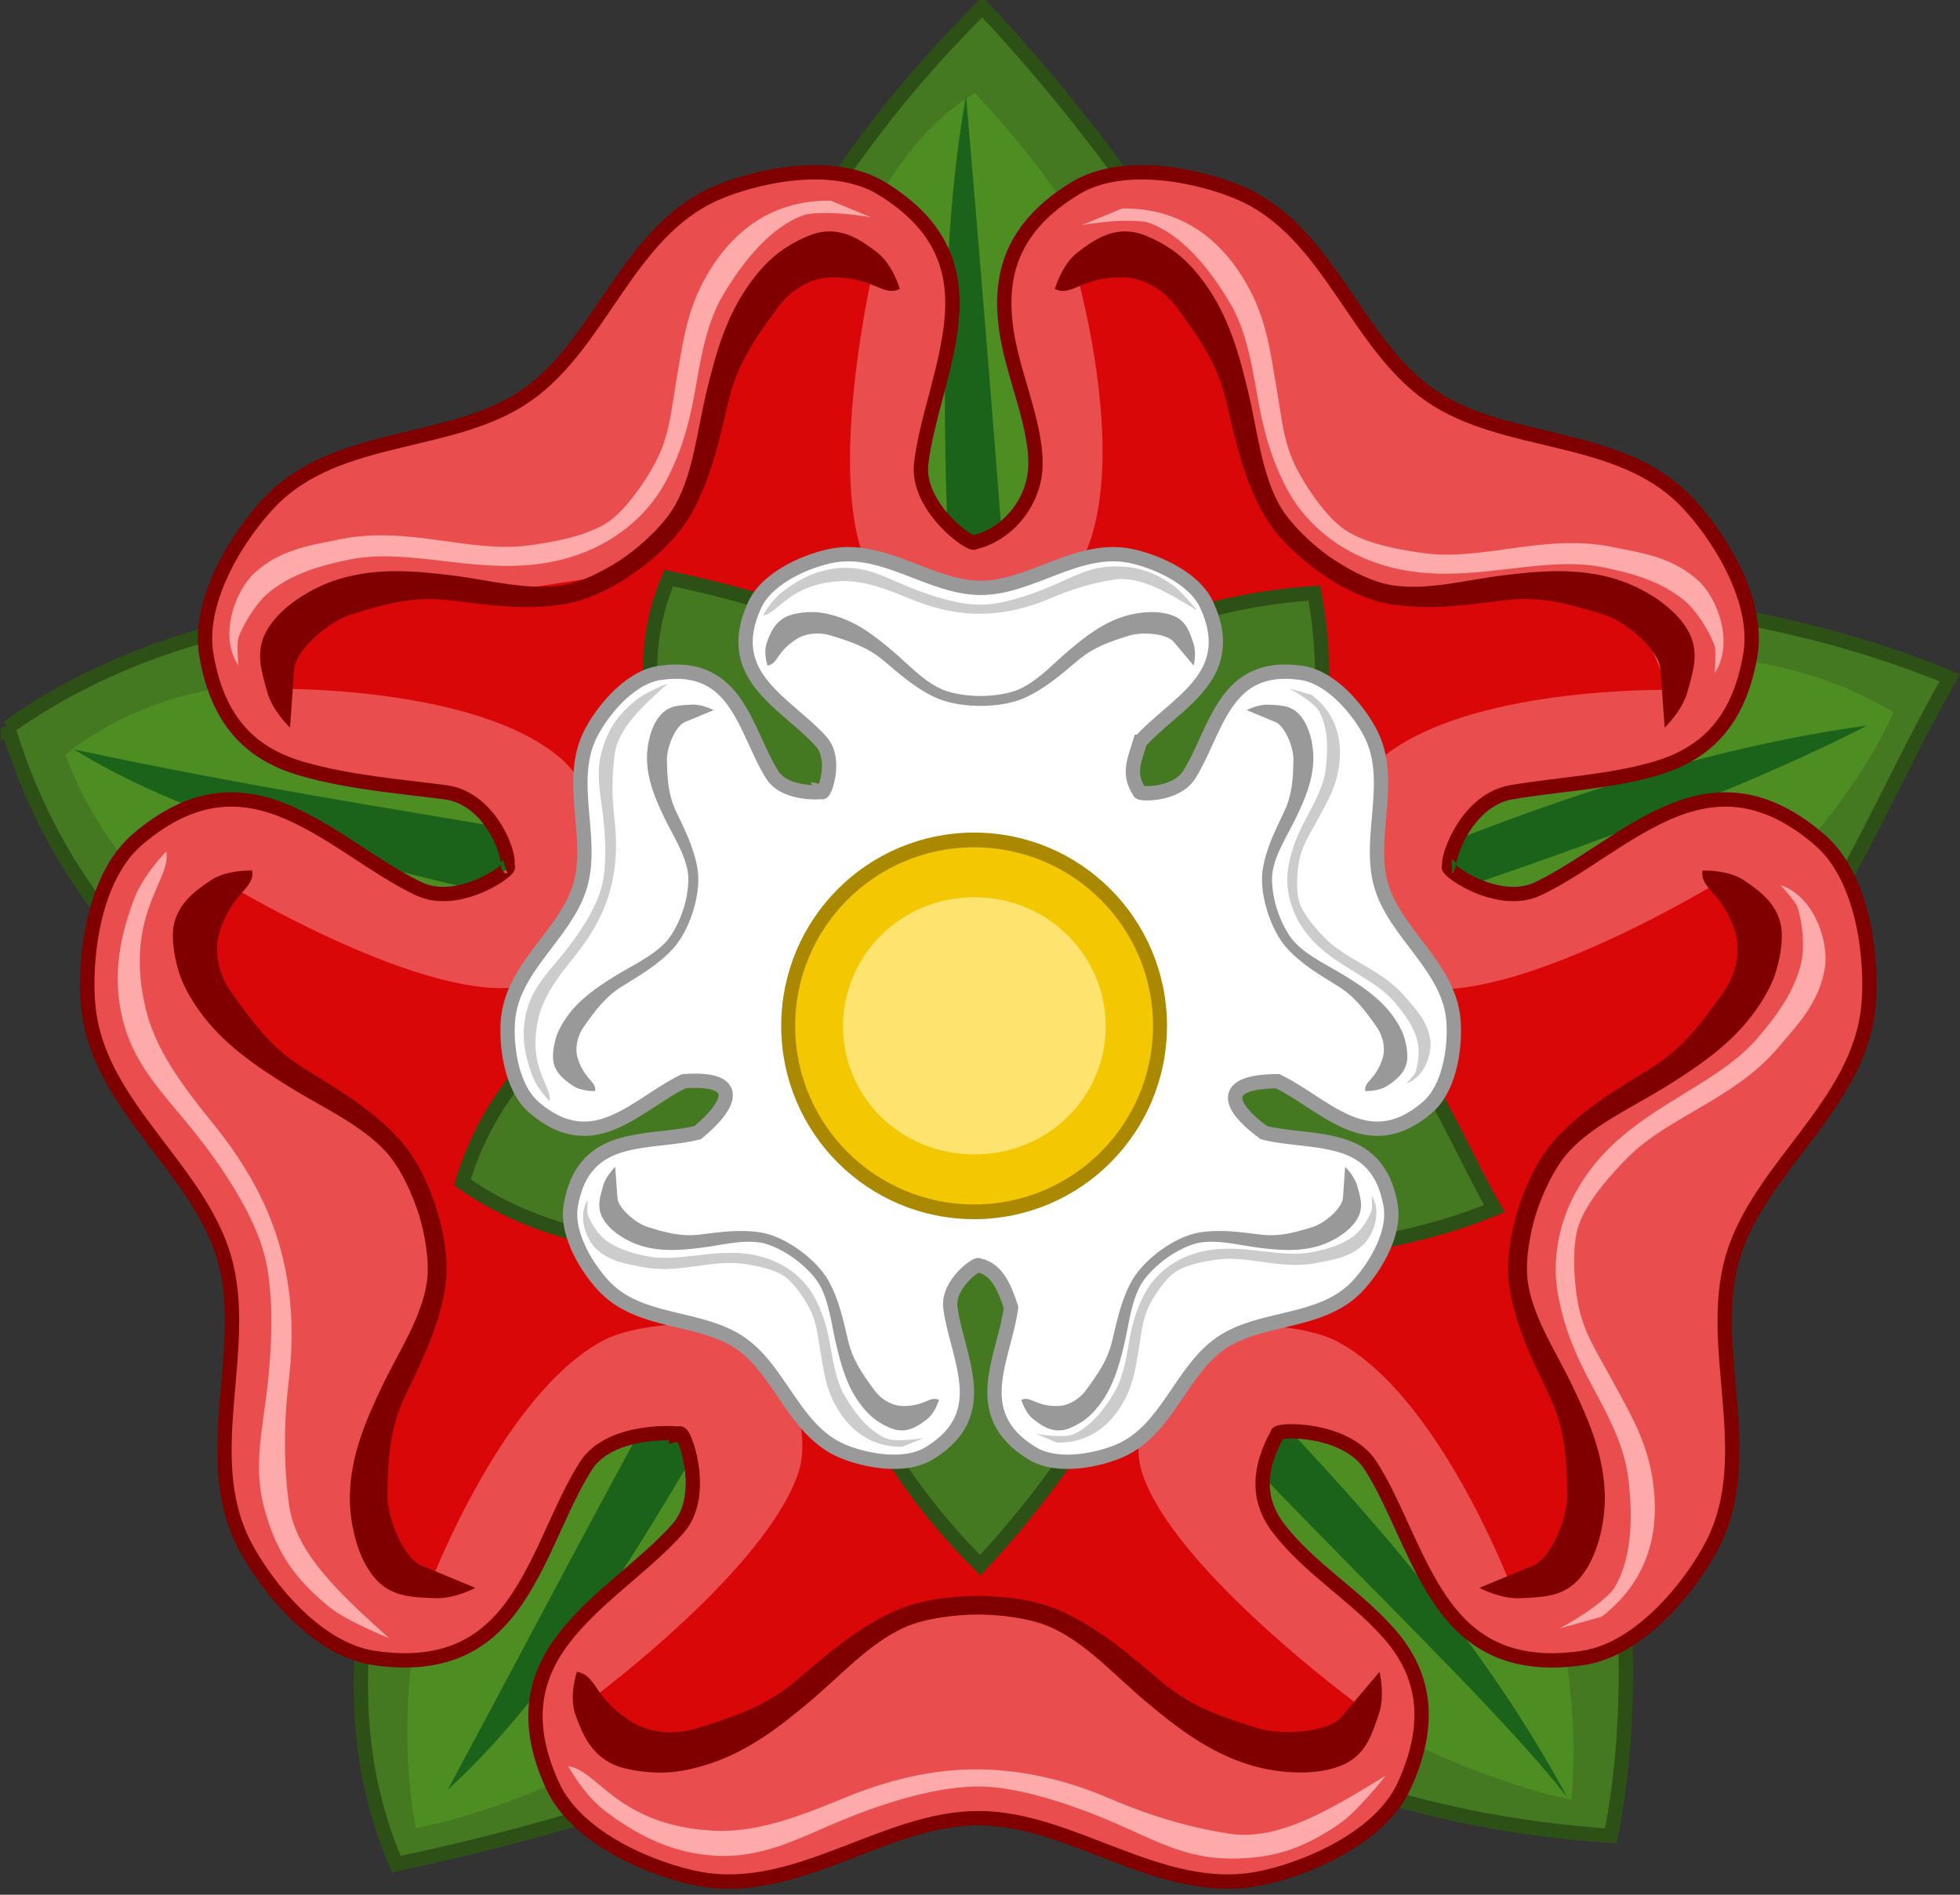 <?xml version="1.0" encoding="UTF-8" standalone="no"?>
<!-- Created with Inkscape (http://www.inkscape.org/) -->

<svg
   xmlns:dc="http://purl.org/dc/elements/1.1/"
   xmlns:cc="http://creativecommons.org/ns#"
   xmlns:rdf="http://www.w3.org/1999/02/22-rdf-syntax-ns#"
   xmlns:svg="http://www.w3.org/2000/svg"
   xmlns="http://www.w3.org/2000/svg"
   xmlns:sodipodi="http://sodipodi.sourceforge.net/DTD/sodipodi-0.dtd"
   xmlns:inkscape="http://www.inkscape.org/namespaces/inkscape"
   width="205.068"
   height="198.234"
   id="svg2"
   version="1.1"
   inkscape:version="0.48.0 r9654"
   sodipodi:docname="Red_Rose_Badge_of_Lancaster.svg"
   inkscape:export-filename="/Users/Soda/Desktop/UK of the GB and NI.png"
   inkscape:export-xdpi="143.23364"
   inkscape:export-ydpi="143.23364">
  <rect width="100%" height="100%" fill="#333333" stroke="none"/>
  <defs
     id="defs4" />
  <sodipodi:namedview
     id="base"
     pagecolor="#ffffff"
     bordercolor="#666666"
     borderopacity="1.0"
     inkscape:pageopacity="0.0"
     inkscape:pageshadow="2"
     inkscape:zoom="2.4163334"
     inkscape:cx="102.53388"
     inkscape:cy="99.117119"
     inkscape:document-units="px"
     inkscape:current-layer="g15303"
     showgrid="false"
     inkscape:window-width="1280"
     inkscape:window-height="697"
     inkscape:window-x="0"
     inkscape:window-y="0"
     inkscape:window-maximized="0"
     showguides="true"
     inkscape:guide-bbox="true"
     inkscape:object-nodes="false"
     inkscape:snap-nodes="false"
     inkscape:snap-page="true"
     inkscape:snap-bbox="false"
     inkscape:snap-grids="false"
     inkscape:snap-to-guides="false"
     fit-margin-top="0"
     fit-margin-left="0"
     fit-margin-right="0"
     fit-margin-bottom="0">
    <inkscape:grid
       type="xygrid"
       id="grid14322"
       empspacing="5"
       visible="true"
       enabled="true"
       snapvisiblegridlinesonly="true" />
  </sodipodi:namedview>
  <g
     inkscape:label="Layer"
     inkscape:groupmode="layer"
     id="layer1"
     transform="translate(-76.217,889.558)"
     style="display:inline">
    <g
       style="stroke-width:0.888;stroke-miterlimit:4;stroke-dasharray:none"
       id="g11618-9-0-2"
       transform="matrix(1.127,0,0,1.127,186.794,233.424)" />
    <g
       style="display:inline"
       id="g12789-5-3-9-0"
       transform="matrix(0.998,0.068,-0.068,0.998,-130.311,-830.229)" />
    <g
       id="g16068"
       style="stroke-width:1;stroke-miterlimit:4;stroke-dasharray:none">
      <g
         transform="translate(-1.054,0)"
         id="g15303"
         style="stroke-width:1;stroke-miterlimit:4;stroke-dasharray:none">
        <path
           style="fill:#447821;fill-opacity:1;stroke:#2d5016;stroke-width:1.5;stroke-linecap:butt;stroke-linejoin:miter;stroke-miterlimit:4;stroke-opacity:1;stroke-dasharray:none;display:inline"
           d="m 78.105,-813.47 c 21.671,-15.303 45.559,-11.859 67.23,-17.731 7.858,-19.208 15.363,-38.417 34.723,-57.626 18.263,19.455 28.552,38.91 39.156,58.365 20.686,3.281 41.372,3.229 62.058,11.82 -10.248,17.977 -14.976,35.954 -39.895,53.932 2.876,22.41 8.841,44.82 4.433,67.23 -28.033,-1.905 -44.92,-12.726 -63.536,-22.164 -21.011,8.373 -24.183,16.746 -63.536,25.119 -9.903,-22.902 2.92,-45.805 4.433,-68.707 -15.48,-14.653 -36.789,-22.981 -45.066,-50.238 z"
           id="path14522-6"
           sodipodi:nodetypes="ccccccccccc"
           inkscape:connector-curvature="0" />
        <path
           inkscape:connector-curvature="0"
           sodipodi:nodetypes="ccccccccccc"
           id="path14522-5-8-2-1-4-1-2"
           d="m 84.109,-810.605 c 8.171,22.506 36.589,31.482 49.62,47 -4.076,18.281 -17.402,41.137 -12.955,65.345 23.557,-5.004 43.902,-23.248 61.784,-32.199 17.018,8.228 39.376,24.921 59.13,29.214 1.671,-18.601 -6.205,-35.591 -15.404,-61.752 13.678,-15.122 40.81,-33.172 49.092,-52.048 -21.752,-13.033 -48.309,-0.324 -66.966,-2.923 -11.253,-17.03 -4.298,-35.4 -29.142,-61.882 -19.139,11.866 -16.883,47.013 -27.564,64.761 -19.02,2.88 -47.416,-11.447 -67.594,4.483 z"
           style="fill:#4e8d21;fill-opacity:1;stroke:none;display:inline" />
        <path
           style="font-size:medium;font-style:normal;font-variant:normal;font-weight:normal;font-stretch:normal;text-indent:0;text-align:start;text-decoration:none;line-height:normal;letter-spacing:normal;word-spacing:normal;text-transform:none;direction:ltr;block-progression:tb;writing-mode:lr-tb;text-anchor:start;color:#000000;fill:#1b631b;fill-opacity:1;stroke:none;stroke-width:0.578;marker:none;visibility:visible;display:inline;overflow:visible;enable-background:accumulate;font-family:Bitstream Vera Sans;-inkscape-font-specification:Bitstream Vera Sans"
           d="m 178.344,-879.521 c -4.368,23.962 -1.184,59.566 0.317,88.315 -2.762,2.442 -7.451,-4.044 -10.976,-3.001 -21.026,-7.512 -47.422,-9.371 -82.693,-16.953 20.793,12.811 53.689,15.636 81.057,24.701 1.042,1.401 -0.51,8.449 0.017,10.591 -12.844,17.871 -25.464,42.884 -41.956,73.562 17.6,-15.977 30.992,-46.761 47.025,-70.194 2.013,-0.366 3.543,9.562 10.848,5.328 16.447,23.851 48.023,51.217 59.291,65.691 -17.096,-31.668 -47.102,-53.907 -60.176,-71.979 -0.259,-3.662 3.657,-7.45 4.761,-10.164 27.174,-6.755 66.149,-19.345 86.777,-30.034 -35.515,4.919 -65.719,23.381 -87.191,29.296 -1.256,-23.252 -4.145,-60.706 -7.099,-95.16 z"
           id="path17186-9-9-5-9-1-8"
           sodipodi:nodetypes="ccccccccccccccc"
           inkscape:connector-curvature="0" />
        <g
           style="stroke-width:0.578;stroke-miterlimit:4;stroke-dasharray:none"
           id="g14915-4"
           transform="matrix(2.594,0,0,-2.594,739.323,2549.335)">
          <g
             style="stroke-width:0.578;stroke-miterlimit:4;stroke-dasharray:none"
             transform="translate(-0.614,0)"
             id="g14805-4">
            <path
               id="path14278-4-0-0-6-8"
               style="fill:#e94d4d;fill-opacity:1;stroke:#800000;stroke-width:0.578;stroke-linecap:butt;stroke-linejoin:miter;stroke-miterlimit:4;stroke-opacity:1;stroke-dasharray:none;display:inline"
               d="m -198.63,1259.879 c 1.325,-1.481 1.927,-3.403 0.662,-6.176 -1.018,-2.23 -4.225,-3.455 -5.91,-3.769 -3.953,-0.738 -7.474,2.446 -11.271,2.446 -3.797,0 -7.318,-3.184 -11.271,-2.446 -1.685,0.315 -4.892,1.539 -5.91,3.769 -1.266,2.773 -0.609,4.646 0.662,6.176 1.294,1.558 3.185,2.793 4.411,4.191 1.236,1.409 0.168,4.138 0.048,3.799 0.162,0.036 -2.755,0.304 -3.766,-1.275 -1.002,-1.566 -1.663,-3.726 -2.799,-5.402 -1.116,-1.646 -2.733,-2.797 -5.748,-2.352 -2.425,0.358 -4.493,3.099 -5.263,4.63 -1.808,3.592 0.273,7.859 -0.783,11.507 -1.055,3.647 -5.093,6.145 -5.482,10.147 -0.166,1.706 0.119,5.127 1.978,6.725 2.312,1.986 4.294,1.876 6.116,1.081 1.856,-0.81 3.568,-2.284 5.251,-3.073 1.697,-0.796 4.021,0.989 3.511,0.911 0.286,0.13 -0.512,2.736 -2.454,2.989 -1.772,0.231 -3.897,0.402 -5.767,0.942 -1.836,0.53 -3.371,1.671 -3.871,4.587 -0.402,2.345 1.477,5.083 2.642,6.259 2.733,2.757 7.249,2.134 10.259,4.215 3.01,2.08 4.075,6.561 7.608,8.135 1.506,0.671 4.712,1.447 6.727,0.217 2.506,-1.529 3,-3.39 2.822,-5.312 -0.182,-1.957 -1.011,-3.983 -1.226,-5.775 -0.216,-1.807 2.109,-3.408 2.151,-3.182 1.231,0.265 2.459,1.552 2.458,3.182 -9.6e-4,1.791 -1.044,3.818 -1.226,5.775 -0.178,1.922 0.316,3.783 2.822,5.312 2.015,1.23 5.221,0.454 6.727,-0.217 3.533,-1.574 4.599,-6.055 7.608,-8.135 3.01,-2.08 7.526,-1.457 10.259,-4.215 1.165,-1.175 3.044,-3.914 2.642,-6.259 -0.5,-2.916 -2.035,-4.057 -3.871,-4.587 -1.87,-0.539 -4.007,-0.636 -5.767,-0.942 -1.965,-0.341 -2.721,-3.051 -2.454,-2.989 -0.511,0.078 1.813,-1.707 3.511,-0.911 1.684,0.789 3.395,2.263 5.251,3.073 1.822,0.795 3.804,0.905 6.116,-1.081 1.859,-1.598 2.144,-5.019 1.978,-6.725 -0.389,-4.002 -4.427,-6.5 -5.482,-10.147 -1.055,-3.647 1.025,-7.915 -0.783,-11.507 -0.771,-1.531 -2.838,-4.272 -5.263,-4.63 -3.015,-0.445 -4.632,0.706 -5.748,2.352 -1.137,1.676 -1.797,3.836 -2.799,5.402 -1.01,1.579 -3.88,1.482 -3.766,1.275 -0.734,-1.321 -0.865,-2.613 0.048,-3.799 1.245,-1.617 3.054,-2.673 4.411,-4.191 z"
               sodipodi:nodetypes="cssssssscssssssssscssssssssscssssssssscssssssssscss"
               inkscape:connector-curvature="0" />
            <path
               id="path14691-5-6"
               style="fill:#d90707;fill-opacity:1;stroke:none;display:inline"
               d="m -201.981,1303.739 -2.229,3.073 -1.591,5.751 -2.265,2.256 -3.269,0.416 c 0,0 2.368,-7.846 0.438,-11.983 -0.898,-1.923 -4.635,-4.392 -4.635,-4.392 0,0 -3.454,2.219 -4.26,4.423 -1.408,3.849 0.414,11.617 0.414,11.617 l -2.042,0.562 -2.771,-1.61 -2.658,-9.022 -1.683,-1.339 -1.976,-1.062 -3.335,-0.509 -4.918,0.286 -3.611,-1.24 -1.28,-3.036 c 0,0 8.194,0.17 11.658,-2.804 1.611,-1.382 2.983,-5.646 2.983,-5.646 0,0 -2.595,-3.424 -4.935,-3.608 -4.086,-0.321 -11.549,4.22 -11.549,4.22 l -1.091,-1.816 0.805,-3.103 6.364,-4.988 1.719,-2.443 0.482,-1.623 0,-3.601 -2.118,-4.448 -0.212,-3.812 2.33,-2.33 c 0,0 2.93,7.654 6.989,9.743 1.887,0.971 6.354,0.635 6.354,0.635 0,0 2.194,-3.694 1.483,-5.93 -1.243,-3.906 -8.26,-9.107 -8.26,-9.107 l 1.271,-1.694 3.177,-0.424 7.625,5.507 3.106,0.189 3.106,-0.235 7.625,-5.507 3.177,0.424 1.779,1.389 c 0,0 -7.526,5.507 -8.768,9.412 -0.711,2.236 1.483,5.93 1.483,5.93 0,0 4.467,0.336 6.354,-0.635 4.059,-2.089 6.989,-9.743 6.989,-9.743 0,0 1.938,0.389 2.33,1.415 0.454,1.189 0.713,3.392 0.398,4.626 -0.406,1.591 -1.74,3.075 -1.966,4.702 -0.139,1.002 -0.254,2.838 -0.254,2.838 l 0.381,2.182 1.059,1.883 c 0,0 5.436,3.152 6.974,5.598 0.569,0.904 0.449,3.103 0.449,3.103 l -1.091,1.816 c 0,0 -7.463,-4.541 -11.549,-4.22 -2.34,0.183 -4.935,3.608 -4.935,3.608 0,0 1.372,4.264 2.983,5.646 3.464,2.973 11.658,2.804 11.658,2.804 l -1.28,3.036 -3.611,1.24 -4.918,-0.286 -3.335,0.509 z"
               sodipodi:nodetypes="cccccscsccccccccccscsccccccccccscscccccccccscscssscccsccscscccccc"
               inkscape:connector-curvature="0" />
            <g
               style="stroke-width:0.578;stroke-miterlimit:4;stroke-dasharray:none"
               id="g14707-1">
              <g
                 style="fill:#800000;fill-opacity:1;stroke-width:0.578;stroke-miterlimit:4;stroke-dasharray:none;display:inline"
                 id="g14513-4"
                 transform="translate(211.143,648.812)">
                <path
                   style="font-size:medium;font-style:normal;font-variant:normal;font-weight:normal;font-stretch:normal;text-indent:0;text-align:start;text-decoration:none;line-height:normal;letter-spacing:normal;word-spacing:normal;text-transform:none;direction:ltr;block-progression:tb;writing-mode:lr-tb;text-anchor:start;color:#000000;fill:#800000;fill-opacity:1;stroke:none;stroke-width:0.578;marker:none;visibility:visible;display:inline;overflow:visible;enable-background:accumulate;font-family:Bitstream Vera Sans;-inkscape-font-specification:Bitstream Vera Sans"
                   d="m -438.954,605.406 c -0.594,-0.019 -1.535,0.077 -2.093,0.344 -0.888,0.425 -1.231,1.237 -1.5,2 -0.267,0.757 0.061,1.719 0.061,1.719 0.813,-0.132 0.648,-1.022 2.188,-2.003 0.695,-0.443 1.706,-0.565 2.625,-0.28 1.467,0.455 2.765,0.868 3.968,1.877 1.203,1.009 2.414,2.117 4,2.844 1.106,0.507 2.476,0.625 3.406,0.625 0.93,0 2.269,-0.118 3.375,-0.625 1.586,-0.727 2.828,-1.834 4.031,-2.844 1.203,-1.009 2.439,-1.422 3.906,-1.877 0.919,-0.285 2.808,-0.165 3.341,0.467 l 1.534,1.816 c 0,0 0.235,-0.962 -0.032,-1.719 -0.269,-0.763 -0.488,-1.575 -1.375,-2 -1.116,-0.534 -2.79,-0.358 -3.842,-0.031 -1.683,0.522 -2.968,1.54 -4.188,2.562 -1.22,1.023 -2.369,2.32 -3.781,2.968 -0.872,0.4 -2.147,0.531 -2.969,0.531 -0.822,0 -2.128,-0.131 -3,-0.531 -1.412,-0.647 -2.562,-1.945 -3.781,-2.968 -1.22,-1.023 -2.505,-2.041 -4.188,-2.562 -0.526,-0.163 -1.094,-0.293 -1.688,-0.312 l 0,-5e-5 4e-5,0 z"
                   id="path14394-4-0"
                   sodipodi:nodetypes="csscssssssssscsssssssssccc"
                   inkscape:connector-curvature="0" />
                <g
                   style="fill:#800000;fill-opacity:1;stroke-width:0.578;stroke-miterlimit:4;stroke-dasharray:none"
                   id="g14467-8"
                   transform="translate(0,0.132)">
                  <path
                     sodipodi:nodetypes="csscssssssssscsssssssssccc"
                     id="path14394-4-7-1"
                     d="m -458.5,637.448 c -0.184,0.526 -0.353,1.391 -0.252,1.959 0.161,0.903 0.846,1.419 1.504,1.858 0.653,0.435 1.668,0.39 1.668,0.39 0.099,-0.761 -0.802,-0.844 -1.316,-2.473 -0.232,-0.736 -0.069,-1.671 0.461,-2.419 0.845,-1.193 1.602,-2.247 2.906,-3.061 1.304,-0.814 2.705,-1.61 3.844,-2.839 0.794,-0.857 1.289,-2.051 1.547,-2.882 0.259,-0.831 0.517,-2.058 0.338,-3.178 -0.257,-1.605 -0.976,-3.002 -1.611,-4.338 -0.635,-1.336 -0.688,-2.547 -0.717,-3.976 -0.018,-0.895 0.622,-2.552 1.377,-2.865 l 2.171,-0.901 c 0,0 -0.858,-0.459 -1.66,-0.416 -0.808,0.043 -1.649,0.028 -2.304,0.712 -0.823,0.859 -1.119,2.401 -1.098,3.426 0.033,1.639 0.654,3.05 1.297,4.405 0.644,1.354 1.57,2.717 1.8,4.147 0.142,0.883 -0.086,2.056 -0.315,2.79 -0.229,0.735 -0.718,1.868 -1.344,2.544 -1.014,1.095 -2.58,1.786 -3.902,2.612 -1.322,0.825 -2.657,1.711 -3.626,3.079 -0.303,0.428 -0.586,0.901 -0.769,1.427 l -4e-5,-10e-6 10e-6,-3e-5 z"
                     style="font-size:medium;font-style:normal;font-variant:normal;font-weight:normal;font-stretch:normal;text-indent:0;text-align:start;text-decoration:none;line-height:normal;letter-spacing:normal;word-spacing:normal;text-transform:none;direction:ltr;block-progression:tb;writing-mode:lr-tb;text-anchor:start;color:#000000;fill:#800000;fill-opacity:1;stroke:none;stroke-width:0.578;marker:none;visibility:visible;display:inline;overflow:visible;enable-background:accumulate;font-family:Bitstream Vera Sans;-inkscape-font-specification:Bitstream Vera Sans"
                     inkscape:connector-curvature="0" />
                  <path
                     sodipodi:nodetypes="csscssssssssscsssssssssccc"
                     id="path14394-4-7-4-0"
                     d="m -434.375,666.552 c 0.441,0.341 1.208,0.775 1.779,0.859 0.908,0.133 1.614,-0.353 2.238,-0.839 0.619,-0.482 0.898,-1.459 0.898,-1.459 -0.69,-0.335 -1.054,0.493 -2.762,0.466 -0.772,-0.013 -1.607,-0.464 -2.148,-1.203 -0.865,-1.179 -1.624,-2.231 -1.984,-3.725 -0.36,-1.495 -0.671,-3.075 -1.477,-4.545 -0.562,-1.025 -1.538,-1.872 -2.244,-2.38 -0.707,-0.508 -1.789,-1.142 -2.907,-1.326 -1.604,-0.264 -3.156,-0.024 -4.625,0.155 -1.469,0.179 -2.634,-0.154 -3.999,-0.578 -0.855,-0.266 -2.224,-1.398 -2.282,-2.214 l -0.167,-2.345 c 0,0 -0.707,0.669 -0.92,1.443 -0.215,0.78 -0.495,1.573 -0.054,2.41 0.555,1.053 1.923,1.821 2.902,2.126 1.565,0.487 3.101,0.345 4.589,0.164 1.488,-0.182 3.075,-0.63 4.503,-0.395 0.882,0.145 1.923,0.733 2.547,1.182 0.625,0.449 1.544,1.272 1.987,2.08 0.717,1.309 0.878,3.013 1.242,4.528 0.365,1.515 0.782,3.061 1.774,4.414 0.31,0.423 0.67,0.841 1.11,1.181 l -3e-5,3e-5 -2e-5,-10e-6 z"
                     style="font-size:medium;font-style:normal;font-variant:normal;font-weight:normal;font-stretch:normal;text-indent:0;text-align:start;text-decoration:none;line-height:normal;letter-spacing:normal;word-spacing:normal;text-transform:none;direction:ltr;block-progression:tb;writing-mode:lr-tb;text-anchor:start;color:#000000;fill:#800000;fill-opacity:1;stroke:none;stroke-width:0.578;marker:none;visibility:visible;display:inline;overflow:visible;enable-background:accumulate;font-family:Bitstream Vera Sans;-inkscape-font-specification:Bitstream Vera Sans"
                     inkscape:connector-curvature="0" />
                </g>
                <g
                   transform="matrix(-1,0,0,1,-852.666,0.132)"
                   style="fill:#800000;fill-opacity:1;stroke-width:0.578;stroke-miterlimit:4;stroke-dasharray:none;display:inline"
                   id="g14467-1-31">
                  <path
                     sodipodi:nodetypes="csscssssssssscsssssssssccc"
                     id="path14394-4-7-8-1"
                     d="m -458.5,637.448 c -0.184,0.526 -0.353,1.391 -0.252,1.959 0.161,0.903 0.846,1.419 1.504,1.858 0.653,0.435 1.668,0.39 1.668,0.39 0.099,-0.761 -0.802,-0.844 -1.316,-2.473 -0.232,-0.736 -0.069,-1.671 0.461,-2.419 0.845,-1.193 1.602,-2.247 2.906,-3.061 1.304,-0.814 2.705,-1.61 3.844,-2.839 0.794,-0.857 1.289,-2.051 1.547,-2.882 0.259,-0.831 0.517,-2.058 0.338,-3.178 -0.257,-1.605 -0.976,-3.002 -1.611,-4.338 -0.635,-1.336 -0.688,-2.547 -0.717,-3.976 -0.018,-0.895 0.622,-2.552 1.377,-2.865 l 2.171,-0.901 c 0,0 -0.858,-0.459 -1.66,-0.416 -0.808,0.043 -1.649,0.028 -2.304,0.712 -0.823,0.859 -1.119,2.401 -1.098,3.426 0.033,1.639 0.654,3.05 1.297,4.405 0.644,1.354 1.57,2.717 1.8,4.147 0.142,0.883 -0.086,2.056 -0.315,2.79 -0.229,0.735 -0.718,1.868 -1.344,2.544 -1.014,1.095 -2.58,1.786 -3.902,2.612 -1.322,0.825 -2.657,1.711 -3.626,3.079 -0.303,0.428 -0.586,0.901 -0.769,1.427 l -4e-5,-10e-6 10e-6,-3e-5 z"
                     style="font-size:medium;font-style:normal;font-variant:normal;font-weight:normal;font-stretch:normal;text-indent:0;text-align:start;text-decoration:none;line-height:normal;letter-spacing:normal;word-spacing:normal;text-transform:none;direction:ltr;block-progression:tb;writing-mode:lr-tb;text-anchor:start;color:#000000;fill:#800000;fill-opacity:1;stroke:none;stroke-width:0.578;marker:none;visibility:visible;display:inline;overflow:visible;enable-background:accumulate;font-family:Bitstream Vera Sans;-inkscape-font-specification:Bitstream Vera Sans"
                     inkscape:connector-curvature="0" />
                  <path
                     sodipodi:nodetypes="csscssssssssscsssssssssccc"
                     id="path14394-4-7-4-5-5"
                     d="m -434.375,666.552 c 0.441,0.341 1.208,0.775 1.779,0.859 0.908,0.133 1.614,-0.353 2.238,-0.839 0.619,-0.482 0.898,-1.459 0.898,-1.459 -0.69,-0.335 -1.054,0.493 -2.762,0.466 -0.772,-0.013 -1.607,-0.464 -2.148,-1.203 -0.865,-1.179 -1.624,-2.231 -1.984,-3.725 -0.36,-1.495 -0.671,-3.075 -1.477,-4.545 -0.562,-1.025 -1.538,-1.872 -2.244,-2.38 -0.707,-0.508 -1.789,-1.142 -2.907,-1.326 -1.604,-0.264 -3.156,-0.024 -4.625,0.155 -1.469,0.179 -2.634,-0.154 -3.999,-0.578 -0.855,-0.266 -2.224,-1.398 -2.282,-2.214 l -0.167,-2.345 c 0,0 -0.707,0.669 -0.92,1.443 -0.215,0.78 -0.495,1.573 -0.054,2.41 0.555,1.053 1.923,1.821 2.902,2.126 1.565,0.487 3.101,0.345 4.589,0.164 1.488,-0.182 3.075,-0.63 4.503,-0.395 0.882,0.145 1.923,0.733 2.547,1.182 0.625,0.449 1.544,1.272 1.987,2.08 0.717,1.309 0.878,3.013 1.242,4.528 0.365,1.515 0.782,3.061 1.774,4.414 0.31,0.423 0.67,0.841 1.11,1.181 l -3e-5,3e-5 -2e-5,-10e-6 z"
                     style="font-size:medium;font-style:normal;font-variant:normal;font-weight:normal;font-stretch:normal;text-indent:0;text-align:start;text-decoration:none;line-height:normal;letter-spacing:normal;word-spacing:normal;text-transform:none;direction:ltr;block-progression:tb;writing-mode:lr-tb;text-anchor:start;color:#000000;fill:#800000;fill-opacity:1;stroke:none;stroke-width:0.578;marker:none;visibility:visible;display:inline;overflow:visible;enable-background:accumulate;font-family:Bitstream Vera Sans;-inkscape-font-specification:Bitstream Vera Sans"
                     inkscape:connector-curvature="0" />
                </g>
              </g>
              <path
                 sodipodi:nodetypes="cssssscssssscssc"
                 id="path14533-0"
                 d="m -205,1250.75 c -1.815,0.01 -3.051,0.75 -4.723,1.469 -1.672,0.719 -3.771,1.409 -5.308,1.437 -1.705,0.032 -3.861,-0.632 -5.652,-1.375 -1.791,-0.743 -3.226,-1.563 -5.223,-1.406 -1.658,0.13 -2.998,0.816 -4.281,1.781 -0.877,0.66 -1.5,1.812 -1.5,1.813 1.173,-0.121 1.942,-2.378 5.844,-2.594 1.693,-0.093 3.404,0.541 5.188,1.281 1.783,0.74 3.631,1.227 5.625,1.19 1.813,-0.034 3.548,-0.472 5.219,-1.19 1.671,-0.718 3.295,-1.179 4.812,-1.406 1.986,-0.297 4.134,1.03 6.281,2.344 0,0 -0.281,-0.362 -0.656,-0.781 -0.376,-0.419 -0.824,-0.9 -1.25,-1.188 -1.444,-0.973 -2.61,-1.385 -4.375,-1.375 z"
                 style="font-size:medium;font-style:normal;font-variant:normal;font-weight:normal;font-stretch:normal;text-indent:0;text-align:start;text-decoration:none;line-height:normal;letter-spacing:normal;word-spacing:normal;text-transform:none;direction:ltr;block-progression:tb;writing-mode:lr-tb;text-anchor:start;color:#000000;fill:#ffaaaa;fill-opacity:1;stroke:none;stroke-width:0.578;marker:none;visibility:visible;display:inline;overflow:visible;enable-background:accumulate;font-family:Bitstream Vera Sans;-inkscape-font-specification:Bitstream Vera Sans"
                 inkscape:connector-curvature="0" />
              <path
                 sodipodi:nodetypes="cssssscssssscssc"
                 id="path14533-8-8"
                 d="m -243.909,1264.719 c -0.505,1.744 -0.145,3.138 0.071,4.946 0.215,1.808 0.283,4.016 -0.125,5.498 -0.452,1.644 -1.7,3.524 -2.92,5.031 -1.22,1.507 -2.413,2.651 -2.828,4.611 -0.345,1.627 -0.067,3.106 0.496,4.611 0.384,1.028 1.313,1.952 1.313,1.952 0.216,-1.159 -1.731,-2.536 -0.832,-6.339 0.39,-1.65 1.483,-3.112 2.698,-4.612 1.215,-1.5 2.205,-3.135 2.735,-5.058 0.481,-1.748 0.552,-3.537 0.337,-5.342 -0.215,-1.806 -0.197,-3.494 0.015,-5.014 0.277,-1.989 2.159,-3.673 4.027,-5.36 0,0 -0.426,0.167 -0.935,0.408 -0.509,0.241 -1.097,0.535 -1.493,0.862 -1.342,1.109 -2.068,2.111 -2.558,3.806 z"
                 style="font-size:medium;font-style:normal;font-variant:normal;font-weight:normal;font-stretch:normal;text-indent:0;text-align:start;text-decoration:none;line-height:normal;letter-spacing:normal;word-spacing:normal;text-transform:none;direction:ltr;block-progression:tb;writing-mode:lr-tb;text-anchor:start;color:#000000;fill:#ffaaaa;fill-opacity:1;stroke:none;stroke-width:0.578;marker:none;visibility:visible;display:inline;overflow:visible;enable-background:accumulate;font-family:Bitstream Vera Sans;-inkscape-font-specification:Bitstream Vera Sans"
                 inkscape:connector-curvature="0" />
              <path
                 sodipodi:nodetypes="cssssssscssssssssssscs"
                 id="path14561-49"
                 d="m -244.351,1302.594 c 1.039,0.956 2.208,1.113 3.485,1.371 2.709,0.548 5.173,-0.556 7.527,-0.259 0.956,0.121 2.396,0.375 3.245,0.945 0.757,0.509 1.549,1.7 1.925,2.42 0.568,1.077 0.619,2.027 0.851,3.372 0.232,1.345 0.384,2.587 1.054,3.866 0.723,1.38 2.214,3.342 5.16,3.31 l 1.615,-0.67 c 0,0 -0.503,0.087 -1.114,0.14 -0.611,0.055 -1.341,0.036 -1.6,-0.058 -1.333,-0.489 -2.433,-1.851 -3.247,-3.225 -0.616,-1.04 -0.86,-2.33 -1.09,-3.667 -0.231,-1.337 -0.525,-2.535 -1.194,-3.805 -0.506,-0.958 -1.232,-1.695 -2.027,-2.228 -0.924,-0.621 -2.013,-1.002 -3.158,-1.147 -2.719,-0.343 -5.271,0.652 -7.577,0.186 -1.228,-0.248 -2.353,-0.584 -3.259,-1.321 -0.491,-0.4 -1.03,-1.239 -1.249,-1.869 -0.021,-0.06 -0.031,-0.361 -0.021,-0.615 0.01,-0.254 0.026,-0.469 0.026,-0.469 -0.805,1.216 -0.111,3.026 0.65,3.726 z"
                 style="font-size:medium;font-style:normal;font-variant:normal;font-weight:normal;font-stretch:normal;text-indent:0;text-align:start;text-decoration:none;line-height:normal;letter-spacing:normal;word-spacing:normal;text-transform:none;direction:ltr;block-progression:tb;writing-mode:lr-tb;text-anchor:start;color:#000000;fill:#ffaaaa;fill-opacity:1;stroke:none;stroke-width:0.578;marker:none;visibility:visible;display:inline;overflow:visible;enable-background:accumulate;font-family:Bitstream Vera Sans;-inkscape-font-specification:Bitstream Vera Sans"
                 inkscape:connector-curvature="0" />
              <path
                 sodipodi:nodetypes="cssssssscssssssssssscs"
                 id="path14561-9-3"
                 d="m -186.1,1302.28 c -1.039,0.956 -2.208,1.113 -3.485,1.371 -2.709,0.548 -5.173,-0.556 -7.527,-0.259 -0.956,0.121 -2.396,0.375 -3.245,0.945 -0.757,0.509 -1.549,1.7 -1.925,2.42 -0.568,1.077 -0.619,2.027 -0.851,3.372 -0.232,1.345 -0.384,2.587 -1.054,3.866 -0.723,1.38 -2.214,3.342 -5.16,3.31 l -1.615,-0.67 c 0,0 0.503,0.087 1.114,0.14 0.611,0.055 1.341,0.036 1.6,-0.058 1.333,-0.489 2.433,-1.851 3.247,-3.225 0.616,-1.04 0.86,-2.33 1.09,-3.667 0.231,-1.337 0.525,-2.535 1.194,-3.805 0.506,-0.958 1.232,-1.695 2.027,-2.228 0.924,-0.621 2.013,-1.002 3.158,-1.147 2.719,-0.343 5.271,0.652 7.577,0.186 1.228,-0.248 2.353,-0.584 3.259,-1.321 0.491,-0.4 1.03,-1.239 1.249,-1.869 0.021,-0.06 0.031,-0.361 0.021,-0.615 -0.01,-0.254 -0.026,-0.469 -0.026,-0.469 0.805,1.216 0.111,3.026 -0.65,3.726 z"
                 style="font-size:medium;font-style:normal;font-variant:normal;font-weight:normal;font-stretch:normal;text-indent:0;text-align:start;text-decoration:none;line-height:normal;letter-spacing:normal;word-spacing:normal;text-transform:none;direction:ltr;block-progression:tb;writing-mode:lr-tb;text-anchor:start;color:#000000;fill:#ffaaaa;fill-opacity:1;stroke:none;stroke-width:0.578;marker:none;visibility:visible;display:inline;overflow:visible;enable-background:accumulate;font-family:Bitstream Vera Sans;-inkscape-font-specification:Bitstream Vera Sans"
                 inkscape:connector-curvature="0" />
              <path
                 sodipodi:nodetypes="cssssssscssssssssssscs"
                 id="path14561-93-0"
                 d="m -181.005,1286.678 c -0.227,-1.394 -1.05,-2.239 -1.894,-3.23 -1.793,-2.104 -4.412,-2.757 -6.08,-4.445 -0.677,-0.685 -1.653,-1.775 -1.968,-2.747 -0.281,-0.868 -0.168,-2.293 -0.02,-3.092 0.218,-1.198 0.765,-1.977 1.413,-3.178 0.648,-1.201 1.295,-2.272 1.558,-3.691 0.284,-1.532 0.322,-3.996 -2.015,-5.791 l -1.684,-0.47 c 0,0 0.449,0.242 0.962,0.578 0.514,0.334 1.077,0.8 1.222,1.034 0.747,1.208 0.771,2.958 0.562,4.542 -0.158,1.198 -0.763,2.363 -1.407,3.558 -0.645,1.194 -1.153,2.318 -1.41,3.731 -0.194,1.066 -0.077,2.094 0.218,3.004 0.344,1.06 0.964,2.031 1.776,2.853 1.927,1.949 4.548,2.742 6.074,4.533 0.813,0.954 1.49,1.912 1.747,3.052 0.139,0.618 0.045,1.61 -0.172,2.242 -0.02,0.06 -0.199,0.304 -0.363,0.497 -0.165,0.193 -0.31,0.353 -0.31,0.353 1.384,-0.46 1.957,-2.312 1.79,-3.332 z"
                 style="font-size:medium;font-style:normal;font-variant:normal;font-weight:normal;font-stretch:normal;text-indent:0;text-align:start;text-decoration:none;line-height:normal;letter-spacing:normal;word-spacing:normal;text-transform:none;direction:ltr;block-progression:tb;writing-mode:lr-tb;text-anchor:start;color:#000000;fill:#ffaaaa;fill-opacity:1;stroke:none;stroke-width:0.578;marker:none;visibility:visible;display:inline;overflow:visible;enable-background:accumulate;font-family:Bitstream Vera Sans;-inkscape-font-specification:Bitstream Vera Sans"
                 inkscape:connector-curvature="0" />
            </g>
          </g>
          <g
             style="stroke-width:0.578;stroke-miterlimit:4;stroke-dasharray:none"
             transform="translate(0,0.365)"
             id="g14845-5">
            <path
               style="fill:#447821;fill-opacity:1;stroke:#2d5016;stroke-width:0.578;stroke-linecap:butt;stroke-linejoin:miter;stroke-miterlimit:4;stroke-opacity:1;stroke-dasharray:none;display:inline"
               d="m -236.577,1277.659 c 4.44,-3.135 9.335,-2.43 13.775,-3.633 1.61,-3.936 3.148,-7.871 7.115,-11.807 3.742,3.986 5.85,7.972 8.023,11.959 4.238,0.672 8.477,0.661 12.715,2.422 -2.1,3.683 -3.069,7.367 -8.174,11.05 0.589,4.591 1.811,9.183 0.908,13.775 -5.744,-0.39 -9.204,-2.607 -13.018,-4.541 -4.305,1.715 -4.955,3.431 -13.018,5.147 -2.029,-4.693 0.598,-9.385 0.908,-14.078 -3.172,-3.002 -7.538,-4.709 -9.234,-10.293 z"
               id="path14522-3-2"
               sodipodi:nodetypes="ccccccccccc"
               inkscape:connector-curvature="0" />
            <g
               transform="matrix(0.531,0,0,-0.531,-101.424,1966.649)"
               style="stroke-width:1.088;stroke-miterlimit:4;stroke-dasharray:none;display:inline"
               id="g14598-3-3">
              <path
                 sodipodi:nodetypes="csssssssscssssssssccssssssssccsssssssccsssssssscc"
                 d="m -203.041,1264.069 c 1.226,-1.398 3.117,-2.633 4.411,-4.191 1.271,-1.53 1.927,-3.403 0.662,-6.176 -1.018,-2.23 -4.225,-3.455 -5.91,-3.769 -3.953,-0.738 -7.474,2.446 -11.271,2.446 -3.797,0 -7.318,-3.184 -11.271,-2.446 -1.685,0.315 -4.892,1.539 -5.91,3.769 -1.266,2.773 -0.609,4.646 0.662,6.176 1.294,1.558 3.185,2.793 4.411,4.191 1.236,1.409 0.168,4.138 0.048,3.799 0.162,0.036 -2.755,0.304 -3.766,-1.275 -1.002,-1.566 -1.663,-3.726 -2.799,-5.402 -1.116,-1.646 -2.733,-2.797 -5.748,-2.352 -2.425,0.358 -4.493,3.099 -5.263,4.63 -1.808,3.592 0.273,7.859 -0.783,11.507 -1.055,3.647 -5.093,6.145 -5.482,10.147 -0.166,1.706 0.119,5.127 1.978,6.725 2.312,1.986 4.294,1.876 6.116,1.081 1.856,-0.81 3.568,-2.284 5.251,-3.073 4.355,-0.325 3.779,1.654 1.057,3.9 -1.729,0.449 -3.897,0.402 -5.767,0.942 -1.836,0.53 -3.371,1.671 -3.871,4.587 -0.402,2.345 1.477,5.083 2.642,6.259 2.733,2.757 7.249,2.134 10.259,4.215 3.01,2.08 4.075,6.561 7.608,8.135 1.506,0.671 4.712,1.447 6.727,0.217 2.506,-1.529 3,-3.39 2.822,-5.312 -0.182,-1.957 -1.011,-3.983 -1.226,-5.775 -0.216,-1.807 2.109,-3.408 2.151,-3.182 1.377,0.266 1.954,1.659 2.458,3.182 -0.214,1.792 -1.044,3.818 -1.226,5.775 -0.178,1.922 0.316,3.783 2.822,5.312 2.015,1.23 5.221,0.454 6.727,-0.217 3.533,-1.574 4.599,-6.055 7.608,-8.135 3.01,-2.08 7.526,-1.457 10.259,-4.215 1.165,-1.175 3.044,-3.914 2.642,-6.259 -0.5,-2.916 -2.035,-4.057 -3.871,-4.587 -1.87,-0.539 -4.038,-0.493 -5.767,-0.942 -3.185,-2.366 -2.903,-3.901 1.057,-3.9 1.684,0.789 3.395,2.263 5.251,3.073 1.822,0.795 3.804,0.905 6.116,-1.081 1.859,-1.598 2.144,-5.019 1.978,-6.725 -0.389,-4.002 -4.427,-6.5 -5.482,-10.147 -1.055,-3.647 1.025,-7.915 -0.783,-11.507 -0.771,-1.531 -2.838,-4.272 -5.263,-4.63 -3.015,-0.445 -4.632,0.706 -5.748,2.352 -1.137,1.676 -1.798,3.836 -2.799,5.402 -1.01,1.579 -3.88,1.482 -3.766,1.275 -0.912,-1.381 -0.371,-2.404 0.048,-3.799 z"
                 style="fill:#ffffff;fill-opacity:1;stroke:#999999;stroke-width:1.088;stroke-linecap:butt;stroke-linejoin:miter;stroke-miterlimit:4;stroke-opacity:1;stroke-dasharray:none;display:inline"
                 id="path14278-4-0-0-6-7-8"
                 inkscape:connector-curvature="0" />
              <g
                 style="fill:#800000;fill-opacity:1;stroke-width:1.088;stroke-miterlimit:4;stroke-dasharray:none;display:inline"
                 id="g14513-7-7"
                 transform="translate(211.143,648.812)">
                <path
                   style="font-size:medium;font-style:normal;font-variant:normal;font-weight:normal;font-stretch:normal;text-indent:0;text-align:start;text-decoration:none;line-height:normal;letter-spacing:normal;word-spacing:normal;text-transform:none;direction:ltr;block-progression:tb;writing-mode:lr-tb;text-anchor:start;color:#000000;fill:#999999;fill-opacity:1;stroke:none;stroke-width:1.088;marker:none;visibility:visible;display:inline;overflow:visible;enable-background:accumulate;font-family:Bitstream Vera Sans;-inkscape-font-specification:Bitstream Vera Sans"
                   d="m -438.954,605.406 c -0.594,-0.019 -1.535,0.077 -2.093,0.344 -0.888,0.425 -1.231,1.237 -1.5,2 -0.267,0.757 0.061,1.719 0.061,1.719 0.813,-0.132 0.648,-1.022 2.188,-2.003 0.695,-0.443 1.706,-0.565 2.625,-0.28 1.467,0.455 2.765,0.868 3.968,1.877 1.203,1.009 2.414,2.117 4,2.844 1.106,0.507 2.476,0.625 3.406,0.625 0.93,0 2.269,-0.118 3.375,-0.625 1.586,-0.727 2.828,-1.834 4.031,-2.844 1.203,-1.009 2.439,-1.422 3.906,-1.877 0.919,-0.285 2.808,-0.165 3.341,0.467 l 1.534,1.816 c 0,0 0.235,-0.962 -0.032,-1.719 -0.269,-0.763 -0.488,-1.575 -1.375,-2 -1.116,-0.534 -2.79,-0.358 -3.842,-0.031 -1.683,0.522 -2.968,1.54 -4.188,2.562 -1.22,1.023 -2.369,2.32 -3.781,2.968 -0.872,0.4 -2.147,0.531 -2.969,0.531 -0.822,0 -2.128,-0.131 -3,-0.531 -1.412,-0.647 -2.562,-1.945 -3.781,-2.968 -1.22,-1.023 -2.505,-2.041 -4.188,-2.562 -0.526,-0.163 -1.094,-0.293 -1.688,-0.312 l 0,-5e-5 4e-5,0 z"
                   id="path14394-4-3-8"
                   sodipodi:nodetypes="csscssssssssscsssssssssccc"
                   inkscape:connector-curvature="0" />
                <g
                   style="fill:#800000;fill-opacity:1;stroke-width:1.088;stroke-miterlimit:4;stroke-dasharray:none"
                   id="g14467-2-0"
                   transform="translate(0,0.132)">
                  <path
                     sodipodi:nodetypes="csscssssssssscsssssssssccc"
                     id="path14394-4-7-5-4"
                     d="m -458.5,637.448 c -0.184,0.526 -0.353,1.391 -0.252,1.959 0.161,0.903 0.846,1.419 1.504,1.858 0.653,0.435 1.668,0.39 1.668,0.39 0.099,-0.761 -0.802,-0.844 -1.316,-2.473 -0.232,-0.736 -0.069,-1.671 0.461,-2.419 0.845,-1.193 1.602,-2.247 2.906,-3.061 1.304,-0.814 2.705,-1.61 3.844,-2.839 0.794,-0.857 1.289,-2.051 1.547,-2.882 0.259,-0.831 0.517,-2.058 0.338,-3.178 -0.257,-1.605 -0.976,-3.002 -1.611,-4.338 -0.635,-1.336 -0.688,-2.547 -0.717,-3.976 -0.018,-0.895 0.622,-2.552 1.377,-2.865 l 2.171,-0.901 c 0,0 -0.858,-0.459 -1.66,-0.416 -0.808,0.043 -1.649,0.028 -2.304,0.712 -0.823,0.859 -1.119,2.401 -1.098,3.426 0.033,1.639 0.654,3.05 1.297,4.405 0.644,1.354 1.57,2.717 1.8,4.147 0.142,0.883 -0.086,2.056 -0.315,2.79 -0.229,0.735 -0.718,1.868 -1.344,2.544 -1.014,1.095 -2.58,1.786 -3.902,2.612 -1.322,0.825 -2.657,1.711 -3.626,3.079 -0.303,0.428 -0.586,0.901 -0.769,1.427 l -4e-5,-10e-6 10e-6,-3e-5 z"
                     style="font-size:medium;font-style:normal;font-variant:normal;font-weight:normal;font-stretch:normal;text-indent:0;text-align:start;text-decoration:none;line-height:normal;letter-spacing:normal;word-spacing:normal;text-transform:none;direction:ltr;block-progression:tb;writing-mode:lr-tb;text-anchor:start;color:#000000;fill:#999999;fill-opacity:1;stroke:none;stroke-width:1.088;marker:none;visibility:visible;display:inline;overflow:visible;enable-background:accumulate;font-family:Bitstream Vera Sans;-inkscape-font-specification:Bitstream Vera Sans"
                     inkscape:connector-curvature="0" />
                  <path
                     sodipodi:nodetypes="csscssssssssscsssssssssccc"
                     id="path14394-4-7-4-6-5"
                     d="m -434.375,666.552 c 0.441,0.341 1.208,0.775 1.779,0.859 0.908,0.133 1.614,-0.353 2.238,-0.839 0.619,-0.482 0.898,-1.459 0.898,-1.459 -0.69,-0.335 -1.054,0.493 -2.762,0.466 -0.772,-0.013 -1.607,-0.464 -2.148,-1.203 -0.865,-1.179 -1.624,-2.231 -1.984,-3.725 -0.36,-1.495 -0.671,-3.075 -1.477,-4.545 -0.562,-1.025 -1.538,-1.872 -2.244,-2.38 -0.707,-0.508 -1.789,-1.142 -2.907,-1.326 -1.604,-0.264 -3.156,-0.024 -4.625,0.155 -1.469,0.179 -2.634,-0.154 -3.999,-0.578 -0.855,-0.266 -2.224,-1.398 -2.282,-2.214 l -0.167,-2.345 c 0,0 -0.707,0.669 -0.92,1.443 -0.215,0.78 -0.495,1.573 -0.054,2.41 0.555,1.053 1.923,1.821 2.902,2.126 1.565,0.487 3.101,0.345 4.589,0.164 1.488,-0.182 3.075,-0.63 4.503,-0.395 0.882,0.145 1.923,0.733 2.547,1.182 0.625,0.449 1.544,1.272 1.987,2.08 0.717,1.309 0.878,3.013 1.242,4.528 0.365,1.515 0.782,3.061 1.774,4.414 0.31,0.423 0.67,0.841 1.11,1.181 l -3e-5,3e-5 -2e-5,-10e-6 z"
                     style="font-size:medium;font-style:normal;font-variant:normal;font-weight:normal;font-stretch:normal;text-indent:0;text-align:start;text-decoration:none;line-height:normal;letter-spacing:normal;word-spacing:normal;text-transform:none;direction:ltr;block-progression:tb;writing-mode:lr-tb;text-anchor:start;color:#000000;fill:#999999;fill-opacity:1;stroke:none;stroke-width:1.088;marker:none;visibility:visible;display:inline;overflow:visible;enable-background:accumulate;font-family:Bitstream Vera Sans;-inkscape-font-specification:Bitstream Vera Sans"
                     inkscape:connector-curvature="0" />
                </g>
                <g
                   transform="matrix(-1,0,0,1,-852.666,0.132)"
                   style="fill:#800000;fill-opacity:1;stroke-width:1.088;stroke-miterlimit:4;stroke-dasharray:none;display:inline"
                   id="g14467-1-3-7">
                  <path
                     sodipodi:nodetypes="csscssssssssscsssssssssccc"
                     id="path14394-4-7-8-4-1"
                     d="m -458.5,637.448 c -0.184,0.526 -0.353,1.391 -0.252,1.959 0.161,0.903 0.846,1.419 1.504,1.858 0.653,0.435 1.668,0.39 1.668,0.39 0.099,-0.761 -0.802,-0.844 -1.316,-2.473 -0.232,-0.736 -0.069,-1.671 0.461,-2.419 0.845,-1.193 1.602,-2.247 2.906,-3.061 1.304,-0.814 2.705,-1.61 3.844,-2.839 0.794,-0.857 1.289,-2.051 1.547,-2.882 0.259,-0.831 0.517,-2.058 0.338,-3.178 -0.257,-1.605 -0.976,-3.002 -1.611,-4.338 -0.635,-1.336 -0.688,-2.547 -0.717,-3.976 -0.018,-0.895 0.622,-2.552 1.377,-2.865 l 2.171,-0.901 c 0,0 -0.858,-0.459 -1.66,-0.416 -0.808,0.043 -1.649,0.028 -2.304,0.712 -0.823,0.859 -1.119,2.401 -1.098,3.426 0.033,1.639 0.654,3.05 1.297,4.405 0.644,1.354 1.57,2.717 1.8,4.147 0.142,0.883 -0.086,2.056 -0.315,2.79 -0.229,0.735 -0.718,1.868 -1.344,2.544 -1.014,1.095 -2.58,1.786 -3.902,2.612 -1.322,0.825 -2.657,1.711 -3.626,3.079 -0.303,0.428 -0.586,0.901 -0.769,1.427 l -4e-5,-10e-6 10e-6,-3e-5 z"
                     style="font-size:medium;font-style:normal;font-variant:normal;font-weight:normal;font-stretch:normal;text-indent:0;text-align:start;text-decoration:none;line-height:normal;letter-spacing:normal;word-spacing:normal;text-transform:none;direction:ltr;block-progression:tb;writing-mode:lr-tb;text-anchor:start;color:#000000;fill:#999999;fill-opacity:1;stroke:none;stroke-width:1.088;marker:none;visibility:visible;display:inline;overflow:visible;enable-background:accumulate;font-family:Bitstream Vera Sans;-inkscape-font-specification:Bitstream Vera Sans"
                     inkscape:connector-curvature="0" />
                  <path
                     sodipodi:nodetypes="csscssssssssscsssssssssccc"
                     id="path14394-4-7-4-5-0-0"
                     d="m -434.375,666.552 c 0.441,0.341 1.208,0.775 1.779,0.859 0.908,0.133 1.614,-0.353 2.238,-0.839 0.619,-0.482 0.898,-1.459 0.898,-1.459 -0.69,-0.335 -1.054,0.493 -2.762,0.466 -0.772,-0.013 -1.607,-0.464 -2.148,-1.203 -0.865,-1.179 -1.624,-2.231 -1.984,-3.725 -0.36,-1.495 -0.671,-3.075 -1.477,-4.545 -0.562,-1.025 -1.538,-1.872 -2.244,-2.38 -0.707,-0.508 -1.789,-1.142 -2.907,-1.326 -1.604,-0.264 -3.156,-0.024 -4.625,0.155 -1.469,0.179 -2.634,-0.154 -3.999,-0.578 -0.855,-0.266 -2.224,-1.398 -2.282,-2.214 l -0.167,-2.345 c 0,0 -0.707,0.669 -0.92,1.443 -0.215,0.78 -0.495,1.573 -0.054,2.41 0.555,1.053 1.923,1.821 2.902,2.126 1.565,0.487 3.101,0.345 4.589,0.164 1.488,-0.182 3.075,-0.63 4.503,-0.395 0.882,0.145 1.923,0.733 2.547,1.182 0.625,0.449 1.544,1.272 1.987,2.08 0.717,1.309 0.878,3.013 1.242,4.528 0.365,1.515 0.782,3.061 1.774,4.414 0.31,0.423 0.67,0.841 1.11,1.181 l -3e-5,3e-5 -2e-5,-10e-6 z"
                     style="font-size:medium;font-style:normal;font-variant:normal;font-weight:normal;font-stretch:normal;text-indent:0;text-align:start;text-decoration:none;line-height:normal;letter-spacing:normal;word-spacing:normal;text-transform:none;direction:ltr;block-progression:tb;writing-mode:lr-tb;text-anchor:start;color:#000000;fill:#999999;fill-opacity:1;stroke:none;stroke-width:1.088;marker:none;visibility:visible;display:inline;overflow:visible;enable-background:accumulate;font-family:Bitstream Vera Sans;-inkscape-font-specification:Bitstream Vera Sans"
                     inkscape:connector-curvature="0" />
                </g>
              </g>
              <path
                 sodipodi:nodetypes="cssssscssssscssc"
                 id="path14533-6-6"
                 d="m -205,1250.75 c -1.815,0.01 -3.051,0.75 -4.723,1.469 -1.672,0.719 -3.771,1.409 -5.308,1.437 -1.705,0.032 -3.861,-0.632 -5.652,-1.375 -1.791,-0.743 -3.226,-1.563 -5.223,-1.406 -1.658,0.13 -2.998,0.816 -4.281,1.781 -0.877,0.66 -1.5,1.812 -1.5,1.813 1.173,-0.121 1.942,-2.378 5.844,-2.594 1.693,-0.093 3.404,0.541 5.188,1.281 1.783,0.74 3.631,1.227 5.625,1.19 1.813,-0.034 3.548,-0.472 5.219,-1.19 1.671,-0.718 3.295,-1.179 4.812,-1.406 1.986,-0.297 4.134,1.03 6.281,2.344 0,0 -0.281,-0.362 -0.656,-0.781 -0.376,-0.419 -0.824,-0.9 -1.25,-1.188 -1.444,-0.973 -2.61,-1.385 -4.375,-1.375 z"
                 style="font-size:medium;font-style:normal;font-variant:normal;font-weight:normal;font-stretch:normal;text-indent:0;text-align:start;text-decoration:none;line-height:normal;letter-spacing:normal;word-spacing:normal;text-transform:none;direction:ltr;block-progression:tb;writing-mode:lr-tb;text-anchor:start;color:#000000;fill:#cccccc;fill-opacity:1;stroke:none;stroke-width:1.088;marker:none;visibility:visible;display:inline;overflow:visible;enable-background:accumulate;font-family:Bitstream Vera Sans;-inkscape-font-specification:Bitstream Vera Sans"
                 inkscape:connector-curvature="0" />
              <path
                 sodipodi:nodetypes="cssssscssssscssc"
                 id="path14533-8-0-0"
                 d="m -243.909,1264.719 c -0.505,1.744 -0.145,3.138 0.071,4.946 0.215,1.808 0.283,4.016 -0.125,5.498 -0.452,1.644 -1.7,3.524 -2.92,5.031 -1.22,1.507 -2.413,2.651 -2.828,4.611 -0.345,1.627 -0.067,3.106 0.496,4.611 0.384,1.028 1.313,1.952 1.313,1.952 0.216,-1.159 -1.731,-2.536 -0.832,-6.339 0.39,-1.65 1.483,-3.112 2.698,-4.612 1.215,-1.5 2.205,-3.135 2.735,-5.058 0.481,-1.748 0.552,-3.537 0.337,-5.342 -0.215,-1.806 -0.197,-3.494 0.015,-5.014 0.277,-1.989 2.159,-3.673 4.027,-5.36 0,0 -0.426,0.167 -0.935,0.408 -0.509,0.241 -1.097,0.535 -1.493,0.862 -1.342,1.109 -2.068,2.111 -2.558,3.806 z"
                 style="font-size:medium;font-style:normal;font-variant:normal;font-weight:normal;font-stretch:normal;text-indent:0;text-align:start;text-decoration:none;line-height:normal;letter-spacing:normal;word-spacing:normal;text-transform:none;direction:ltr;block-progression:tb;writing-mode:lr-tb;text-anchor:start;color:#000000;fill:#cccccc;fill-opacity:1;stroke:none;stroke-width:1.088;marker:none;visibility:visible;display:inline;overflow:visible;enable-background:accumulate;font-family:Bitstream Vera Sans;-inkscape-font-specification:Bitstream Vera Sans"
                 inkscape:connector-curvature="0" />
              <path
                 sodipodi:nodetypes="cssssssscssssssssssscs"
                 id="path14561-4-3"
                 d="m -244.351,1302.594 c 1.039,0.956 2.208,1.113 3.485,1.371 2.709,0.548 5.173,-0.556 7.527,-0.259 0.956,0.121 2.396,0.375 3.245,0.945 0.757,0.509 1.549,1.7 1.925,2.42 0.568,1.077 0.619,2.027 0.851,3.372 0.232,1.345 0.384,2.587 1.054,3.866 0.723,1.38 2.214,3.342 5.16,3.31 l 1.615,-0.67 c 0,0 -0.503,0.087 -1.114,0.14 -0.611,0.055 -1.341,0.036 -1.6,-0.058 -1.333,-0.489 -2.433,-1.851 -3.247,-3.225 -0.616,-1.04 -0.86,-2.33 -1.09,-3.667 -0.231,-1.337 -0.525,-2.535 -1.194,-3.805 -0.506,-0.958 -1.232,-1.695 -2.027,-2.228 -0.924,-0.621 -2.013,-1.002 -3.158,-1.147 -2.719,-0.343 -5.271,0.652 -7.577,0.186 -1.228,-0.248 -2.353,-0.584 -3.259,-1.321 -0.491,-0.4 -1.03,-1.239 -1.249,-1.869 -0.021,-0.06 -0.031,-0.361 -0.021,-0.615 0.01,-0.254 0.026,-0.469 0.026,-0.469 -0.805,1.216 -0.111,3.026 0.65,3.726 z"
                 style="font-size:medium;font-style:normal;font-variant:normal;font-weight:normal;font-stretch:normal;text-indent:0;text-align:start;text-decoration:none;line-height:normal;letter-spacing:normal;word-spacing:normal;text-transform:none;direction:ltr;block-progression:tb;writing-mode:lr-tb;text-anchor:start;color:#000000;fill:#cccccc;fill-opacity:1;stroke:none;stroke-width:1.088;marker:none;visibility:visible;display:inline;overflow:visible;enable-background:accumulate;font-family:Bitstream Vera Sans;-inkscape-font-specification:Bitstream Vera Sans"
                 inkscape:connector-curvature="0" />
              <path
                 sodipodi:nodetypes="cssssssscssssssssssscs"
                 id="path14561-9-0-3"
                 d="m -186.1,1302.28 c -1.039,0.956 -2.208,1.113 -3.485,1.371 -2.709,0.548 -5.173,-0.556 -7.527,-0.259 -0.956,0.121 -2.396,0.375 -3.245,0.945 -0.757,0.509 -1.549,1.7 -1.925,2.42 -0.568,1.077 -0.619,2.027 -0.851,3.372 -0.232,1.345 -0.384,2.587 -1.054,3.866 -0.723,1.38 -2.214,3.342 -5.16,3.31 l -1.615,-0.67 c 0,0 0.503,0.087 1.114,0.14 0.611,0.055 1.341,0.036 1.6,-0.058 1.333,-0.489 2.433,-1.851 3.247,-3.225 0.616,-1.04 0.86,-2.33 1.09,-3.667 0.231,-1.337 0.525,-2.535 1.194,-3.805 0.506,-0.958 1.232,-1.695 2.027,-2.228 0.924,-0.621 2.013,-1.002 3.158,-1.147 2.719,-0.343 5.271,0.652 7.577,0.186 1.228,-0.248 2.353,-0.584 3.259,-1.321 0.491,-0.4 1.03,-1.239 1.249,-1.869 0.021,-0.06 0.031,-0.361 0.021,-0.615 -0.01,-0.254 -0.026,-0.469 -0.026,-0.469 0.805,1.216 0.111,3.026 -0.65,3.726 z"
                 style="font-size:medium;font-style:normal;font-variant:normal;font-weight:normal;font-stretch:normal;text-indent:0;text-align:start;text-decoration:none;line-height:normal;letter-spacing:normal;word-spacing:normal;text-transform:none;direction:ltr;block-progression:tb;writing-mode:lr-tb;text-anchor:start;color:#000000;fill:#cccccc;fill-opacity:1;stroke:none;stroke-width:1.088;marker:none;visibility:visible;display:inline;overflow:visible;enable-background:accumulate;font-family:Bitstream Vera Sans;-inkscape-font-specification:Bitstream Vera Sans"
                 inkscape:connector-curvature="0" />
              <path
                 sodipodi:nodetypes="cssssssscssssssssssscs"
                 id="path14561-93-5-5"
                 d="m -181.005,1286.678 c -0.227,-1.394 -1.05,-2.239 -1.894,-3.23 -1.793,-2.104 -4.412,-2.757 -6.08,-4.445 -0.677,-0.685 -1.653,-1.775 -1.968,-2.747 -0.281,-0.868 -0.168,-2.293 -0.02,-3.092 0.218,-1.198 0.765,-1.977 1.413,-3.178 0.648,-1.201 1.295,-2.272 1.558,-3.691 0.284,-1.532 0.322,-3.996 -2.015,-5.791 l -1.684,-0.47 c 0,0 0.449,0.242 0.962,0.578 0.514,0.334 1.077,0.8 1.222,1.034 0.747,1.208 0.771,2.958 0.562,4.542 -0.158,1.198 -0.763,2.363 -1.407,3.558 -0.645,1.194 -1.153,2.318 -1.41,3.731 -0.194,1.066 -0.077,2.094 0.218,3.004 0.344,1.06 0.964,2.031 1.776,2.853 1.927,1.949 4.548,2.742 6.074,4.533 0.813,0.954 1.49,1.912 1.747,3.052 0.139,0.618 0.045,1.61 -0.172,2.242 -0.02,0.06 -0.199,0.304 -0.363,0.497 -0.165,0.193 -0.31,0.353 -0.31,0.353 1.384,-0.46 1.957,-2.312 1.79,-3.332 z"
                 style="font-size:medium;font-style:normal;font-variant:normal;font-weight:normal;font-stretch:normal;text-indent:0;text-align:start;text-decoration:none;line-height:normal;letter-spacing:normal;word-spacing:normal;text-transform:none;direction:ltr;block-progression:tb;writing-mode:lr-tb;text-anchor:start;color:#000000;fill:#cccccc;fill-opacity:1;stroke:none;stroke-width:1.088;marker:none;visibility:visible;display:inline;overflow:visible;enable-background:accumulate;font-family:Bitstream Vera Sans;-inkscape-font-specification:Bitstream Vera Sans"
                 inkscape:connector-curvature="0" />
            </g>
          </g>
          <g
             style="stroke-width:0.578;stroke-miterlimit:4;stroke-dasharray:none"
             id="g14911-0">
            <path
               sodipodi:type="arc"
               style="fill:#f3c702;fill-opacity:1;stroke:#aa8800;stroke-width:0.535;stroke-miterlimit:4;stroke-dasharray:none;display:inline"
               id="path14863-2"
               sodipodi:cx="-215.63533"
               sodipodi:cy="1284.2006"
               sodipodi:rx="7.1208954"
               sodipodi:ry="6.7557216"
               d="m -208.514,1284.201 c 0,3.731 -3.188,6.756 -7.121,6.756 -3.933,0 -7.121,-3.025 -7.121,-6.756 0,-3.731 3.188,-6.756 7.121,-6.756 3.933,0 7.121,3.025 7.121,6.756 z"
               transform="matrix(1.053,0,0,1.11,11.129,-141.129)" />
            <path
               sodipodi:type="inkscape:offset"
               inkscape:radius="-2.0936491"
               inkscape:original="M -215.625 1277.4375 C -219.55776 1277.4375 -222.75 1280.4564 -222.75 1284.1875 C -222.75 1287.9186 -219.55776 1290.9688 -215.625 1290.9688 C -211.69224 1290.9688 -208.5 1287.9186 -208.5 1284.1875 C -208.5 1280.4564 -211.69224 1277.4375 -215.625 1277.4375 z "
               style="fill:#fee46e;fill-opacity:1;stroke:none;display:inline"
               id="path14909-3"
               d="m -215.625,1279.531 c -2.861,0 -5.031,2.119 -5.031,4.656 0,2.537 2.181,4.688 5.031,4.688 2.85,0 5.031,-2.151 5.031,-4.688 0,-2.537 -2.17,-4.656 -5.031,-4.656 z"
               transform="matrix(1.053,0,0,1.11,11.129,-141.129)" />
          </g>
        </g>
      </g>
    </g>
  </g>
</svg>
